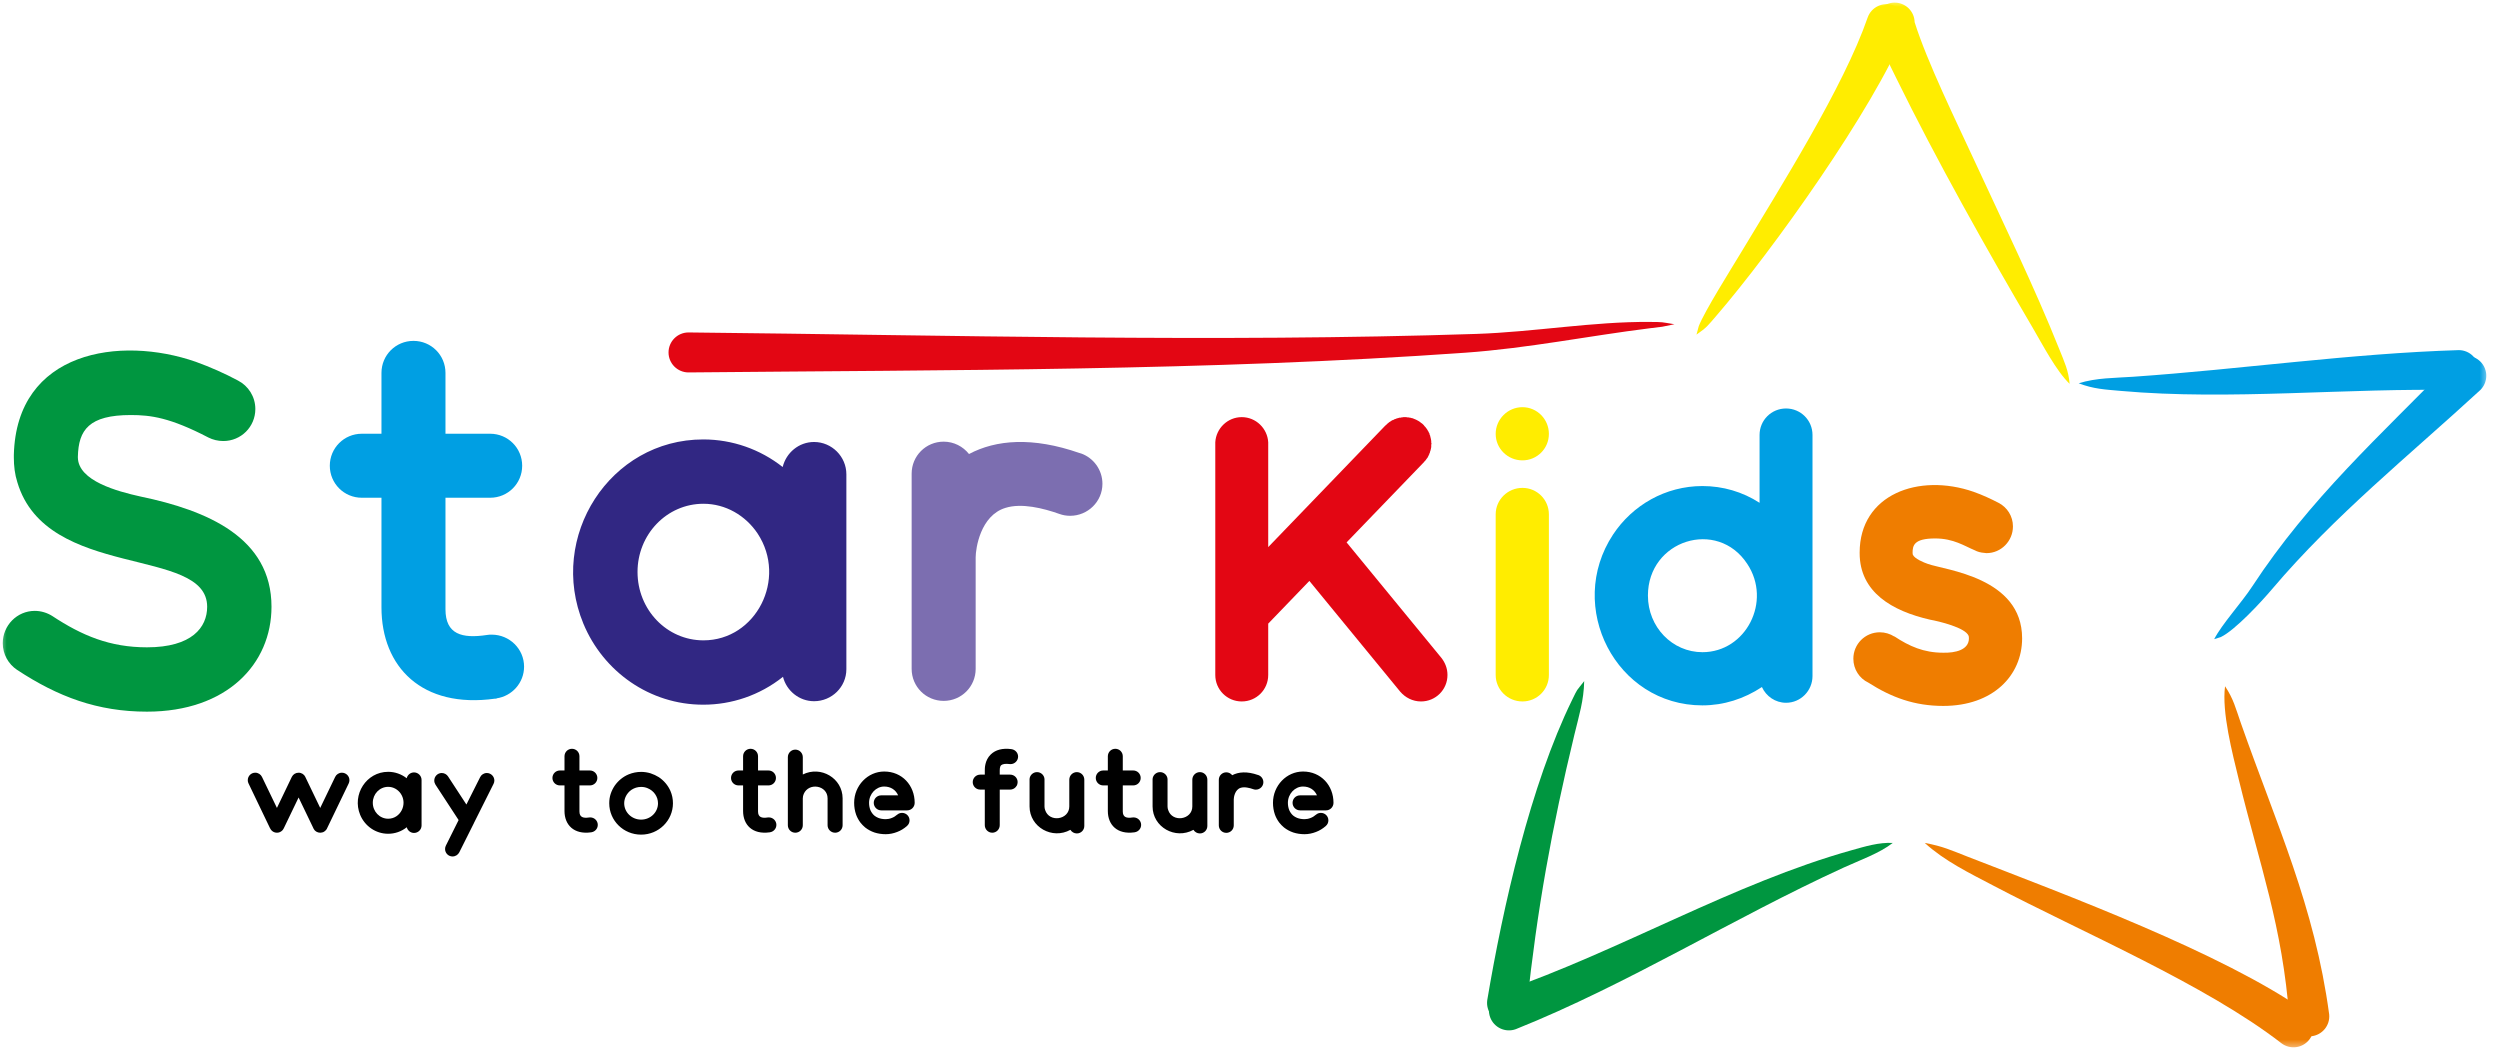 <?xml version="1.0" encoding="UTF-8"?> <svg xmlns="http://www.w3.org/2000/svg" width="184" height="78" viewBox="0 0 184 78" fill="none"> <mask id="mask0_57_33" style="mask-type:luminance" maskUnits="userSpaceOnUse" x="0" y="0" width="184" height="78"> <path d="M183.183 0H0V77.275H183.183V0Z" fill="white"></path> </mask> <g mask="url(#mask0_57_33)"> <path d="M10.327 36.541C8.647 36.168 5.755 35.398 5.732 33.672C5.732 33.649 5.732 33.626 5.732 33.602C5.778 31.643 6.548 30.547 9.627 30.547C11.096 30.547 12.519 30.733 15.341 32.203C15.668 32.366 16.041 32.46 16.437 32.46C17.743 32.46 18.793 31.41 18.793 30.104C18.793 29.194 18.279 28.401 17.51 28.005C16.553 27.492 15.504 27.025 14.407 26.628C8.856 24.693 1.206 25.812 1.019 33.486C1.019 33.556 1.019 33.602 1.019 33.672C1.019 34.302 1.089 34.909 1.276 35.492C3.422 42.722 15.247 40.18 15.247 44.658C15.247 46.174 14.128 47.643 10.815 47.643C8.086 47.643 6.034 46.78 3.842 45.334C3.468 45.101 3.025 44.961 2.559 44.961C1.252 44.961 0.203 46.034 0.203 47.34C0.203 48.156 0.623 48.879 1.252 49.299C4.261 51.281 7.177 52.378 10.815 52.378C16.716 52.378 19.982 48.856 19.982 44.657C19.983 39.573 15.271 37.567 10.327 36.541Z" fill="#009640"></path> </g> <mask id="mask1_57_33" style="mask-type:luminance" maskUnits="userSpaceOnUse" x="0" y="0" width="184" height="78"> <path d="M183.183 0H0V77.275H183.183V0Z" fill="white"></path> </mask> <g mask="url(#mask1_57_33)"> <path d="M38.572 49.066C38.572 47.76 37.499 46.71 36.193 46.71C36.076 46.71 35.96 46.71 35.843 46.734C34 47.014 32.787 46.687 32.787 44.844V36.634H36.076C37.382 36.634 38.432 35.585 38.432 34.279C38.432 32.972 37.382 31.923 36.076 31.923H32.787V27.445C32.787 26.138 31.738 25.089 30.432 25.089C29.125 25.089 28.076 26.138 28.076 27.445V31.923H26.63C25.324 31.923 24.274 32.972 24.274 34.279C24.274 35.585 25.324 36.634 26.63 36.634H28.076V44.705C28.076 49.09 31.061 52.168 36.426 51.422C36.449 51.422 36.449 51.422 36.449 51.422C36.472 51.422 36.496 51.422 36.542 51.422V51.399C37.686 51.235 38.572 50.256 38.572 49.066Z" fill="#009FE3"></path> </g> <mask id="mask2_57_33" style="mask-type:luminance" maskUnits="userSpaceOnUse" x="0" y="0" width="184" height="78"> <path d="M183.183 0H0V77.275H183.183V0Z" fill="white"></path> </mask> <g mask="url(#mask2_57_33)"> <path d="M51.773 47.13C49.091 47.13 46.922 44.891 46.922 42.092C46.922 39.34 49.068 37.077 51.773 37.077C53.406 37.077 54.876 37.941 55.762 39.27C57.955 42.605 55.645 47.13 51.773 47.13ZM62.293 34.909C62.293 33.602 61.22 32.53 59.914 32.53C58.794 32.53 57.861 33.323 57.605 34.372C55.948 33.066 53.896 32.343 51.773 32.343H51.75C44.893 32.343 40.298 39.504 42.934 45.894C44.403 49.44 47.832 51.865 51.75 51.865C51.773 51.865 51.773 51.865 51.773 51.865C53.826 51.865 55.902 51.189 57.628 49.813C57.885 50.839 58.818 51.609 59.914 51.609C61.22 51.609 62.293 50.56 62.293 49.253V34.909Z" fill="#312783"></path> </g> <mask id="mask3_57_33" style="mask-type:luminance" maskUnits="userSpaceOnUse" x="0" y="0" width="184" height="78"> <path d="M183.183 0H0V77.275H183.183V0Z" fill="white"></path> </mask> <g mask="url(#mask3_57_33)"> <path d="M79.552 33.369C79.529 33.369 79.506 33.369 79.482 33.346C79.482 33.346 79.482 33.346 79.459 33.346C75.984 32.133 73.302 32.366 71.319 33.416C70.876 32.856 70.2 32.506 69.453 32.506C68.147 32.506 67.097 33.555 67.097 34.861V41.019V49.206C67.097 49.206 67.097 49.206 67.097 49.229C67.097 50.535 68.147 51.585 69.453 51.585C70.759 51.585 71.809 50.535 71.809 49.229C71.809 49.206 71.809 49.206 71.809 49.206V41.019C71.809 40.366 72.159 37.94 74.001 37.38C75.191 37.007 76.777 37.404 77.966 37.824C78.223 37.917 78.48 37.963 78.76 37.963C80.066 37.963 81.139 36.914 81.139 35.608C81.139 34.582 80.485 33.696 79.552 33.369Z" fill="#7C6EB0"></path> </g> <mask id="mask4_57_33" style="mask-type:luminance" maskUnits="userSpaceOnUse" x="0" y="0" width="184" height="78"> <path d="M183.183 0H0V77.275H183.183V0Z" fill="white"></path> </mask> <g mask="url(#mask4_57_33)"> <path fill-rule="evenodd" clip-rule="evenodd" d="M140.917 1.631C141.848 4.59 143.969 8.904 145.326 11.845C147.408 16.355 149.739 21.126 151.571 25.718C151.936 26.633 152.245 27.273 152.324 28.252C151.342 27.308 150.325 25.351 149.619 24.146C146.181 18.287 142.553 11.833 139.562 5.746C138.842 4.28 138.335 3.335 137.975 1.698C137.956 0.886 138.6 0.212 139.412 0.193C140.225 0.174 140.899 0.818 140.917 1.631Z" fill="#FFED00"></path> </g> <mask id="mask5_57_33" style="mask-type:luminance" maskUnits="userSpaceOnUse" x="0" y="0" width="184" height="78"> <path d="M183.183 0H0V77.275H183.183V0Z" fill="white"></path> </mask> <g mask="url(#mask5_57_33)"> <path fill-rule="evenodd" clip-rule="evenodd" d="M180.965 28.713C172.789 28.53 164.119 29.489 156.091 28.771C154.902 28.665 154.102 28.633 152.993 28.211C154.276 27.802 155.662 27.822 156.998 27.729C164.976 27.177 173.025 26.011 180.965 25.769C181.779 25.769 182.438 26.428 182.438 27.241C182.437 28.054 181.778 28.713 180.965 28.713Z" fill="#009FE3"></path> </g> <mask id="mask6_57_33" style="mask-type:luminance" maskUnits="userSpaceOnUse" x="0" y="0" width="184" height="78"> <path d="M183.183 0H0V77.275H183.183V0Z" fill="white"></path> </mask> <g mask="url(#mask6_57_33)"> <path fill-rule="evenodd" clip-rule="evenodd" d="M182.547 28.71C177.304 33.535 171.853 37.898 167.221 43.363C166.412 44.318 164.506 46.378 163.455 46.886L162.963 47.044C163.544 45.92 164.967 44.379 165.768 43.156C169.991 36.704 175.179 32.063 180.49 26.604C181.071 26.036 182.003 26.047 182.572 26.628C183.14 27.21 183.129 28.142 182.547 28.71Z" fill="#009FE3"></path> </g> <mask id="mask7_57_33" style="mask-type:luminance" maskUnits="userSpaceOnUse" x="0" y="0" width="184" height="78"> <path d="M183.183 0H0V77.275H183.183V0Z" fill="white"></path> </mask> <g mask="url(#mask7_57_33)"> <path fill-rule="evenodd" clip-rule="evenodd" d="M168.497 74.945C167.987 68.129 166.327 63.754 164.765 57.334C164.301 55.426 163.514 52.409 163.764 50.508C164.396 51.459 164.546 52.134 164.925 53.213C167.544 60.672 170.354 66.688 171.428 74.661C171.506 75.47 170.914 76.19 170.105 76.268C169.295 76.347 168.576 75.755 168.497 74.945Z" fill="#EF7D00"></path> </g> <mask id="mask8_57_33" style="mask-type:luminance" maskUnits="userSpaceOnUse" x="0" y="0" width="184" height="78"> <path d="M183.183 0H0V77.275H183.183V0Z" fill="white"></path> </mask> <g mask="url(#mask8_57_33)"> <path fill-rule="evenodd" clip-rule="evenodd" d="M167.913 76.783C162.342 72.463 153.189 68.589 146.698 65.175C144.959 64.261 143.12 63.371 141.662 62.04C143.004 62.286 143.608 62.581 144.848 63.063C152.133 65.893 163.525 70.12 169.693 74.438C170.341 74.93 170.467 75.853 169.975 76.501C169.484 77.148 168.56 77.275 167.913 76.783Z" fill="#EF7D00"></path> </g> <mask id="mask9_57_33" style="mask-type:luminance" maskUnits="userSpaceOnUse" x="0" y="0" width="184" height="78"> <path d="M183.183 0H0V77.275H183.183V0Z" fill="white"></path> </mask> <g mask="url(#mask9_57_33)"> <path fill-rule="evenodd" clip-rule="evenodd" d="M110.554 72.981C119.249 69.978 127.591 65.008 136.293 62.573C137.275 62.298 138.281 61.988 139.307 62.04C138.337 62.798 136.842 63.329 135.702 63.85C127.537 67.586 119.813 72.445 111.562 75.747C110.798 76.025 109.953 75.632 109.674 74.868C109.397 74.105 109.79 73.26 110.554 72.981Z" fill="#009640"></path> </g> <mask id="mask10_57_33" style="mask-type:luminance" maskUnits="userSpaceOnUse" x="0" y="0" width="184" height="78"> <path d="M183.183 0H0V77.275H183.183V0Z" fill="white"></path> </mask> <g mask="url(#mask10_57_33)"> <path fill-rule="evenodd" clip-rule="evenodd" d="M109.461 73.613C110.625 66.7 112.635 57.803 115.707 51.516C116.142 50.626 115.974 50.928 116.597 50.131C116.565 51.578 116.218 52.65 115.881 54.047C114.207 60.975 113.133 66.911 112.379 74.007C112.27 74.812 111.528 75.377 110.723 75.268C109.917 75.16 109.352 74.419 109.461 73.613Z" fill="#009640"></path> </g> <mask id="mask11_57_33" style="mask-type:luminance" maskUnits="userSpaceOnUse" x="0" y="0" width="184" height="78"> <path d="M183.183 0H0V77.275H183.183V0Z" fill="white"></path> </mask> <g mask="url(#mask11_57_33)"> <path fill-rule="evenodd" clip-rule="evenodd" d="M50.676 24.468C69.914 24.667 89.452 25.209 108.664 24.576C112.882 24.437 117.292 23.657 121.423 23.695C122.483 23.704 122.188 23.698 123.238 23.863C122.03 24.113 122.666 24.006 121.45 24.157C116.857 24.729 112.485 25.629 107.848 25.959C88.933 27.304 69.647 27.223 50.676 27.411C49.863 27.411 49.204 26.752 49.204 25.939C49.205 25.127 49.864 24.468 50.676 24.468Z" fill="#E30613"></path> </g> <mask id="mask12_57_33" style="mask-type:luminance" maskUnits="userSpaceOnUse" x="0" y="0" width="184" height="78"> <path d="M183.183 0H0V77.275H183.183V0Z" fill="white"></path> </mask> <g mask="url(#mask12_57_33)"> <path fill-rule="evenodd" clip-rule="evenodd" d="M140.233 2.275C137.888 8.021 130.44 18.477 126.305 23.262C125.688 23.975 125.636 24.091 124.861 24.628L125.028 24.008C125.439 22.928 127.46 19.72 128.146 18.577C131.016 13.802 135.694 6.409 137.462 1.283C137.736 0.517 138.578 0.119 139.343 0.393C140.109 0.667 140.507 1.509 140.233 2.275Z" fill="#FFED00"></path> </g> <mask id="mask13_57_33" style="mask-type:luminance" maskUnits="userSpaceOnUse" x="0" y="0" width="184" height="78"> <path d="M183.183 0H0V77.275H183.183V0Z" fill="white"></path> </mask> <g mask="url(#mask13_57_33)"> <path d="M106.091 48.425L99.109 39.92L104.799 34.018C104.818 33.998 104.837 33.979 104.837 33.96C104.876 33.94 104.895 33.921 104.914 33.883C104.934 33.863 104.953 33.844 104.972 33.806C104.992 33.786 105.011 33.748 105.03 33.729C105.05 33.71 105.069 33.671 105.088 33.652C105.088 33.613 105.108 33.594 105.127 33.575C105.146 33.536 105.146 33.517 105.165 33.478C105.185 33.459 105.204 33.42 105.204 33.382C105.223 33.362 105.223 33.324 105.242 33.304C105.242 33.266 105.262 33.246 105.262 33.208C105.281 33.188 105.281 33.15 105.3 33.111C105.3 33.092 105.3 33.053 105.32 33.015C105.32 32.995 105.32 32.957 105.339 32.918C105.339 32.899 105.339 32.86 105.339 32.841C105.339 32.803 105.339 32.764 105.339 32.726C105.339 32.706 105.359 32.687 105.359 32.668C105.359 32.648 105.359 32.648 105.359 32.648C105.339 32.61 105.339 32.571 105.339 32.533C105.339 32.494 105.339 32.475 105.339 32.456C105.339 32.417 105.32 32.379 105.32 32.34C105.32 32.321 105.32 32.282 105.3 32.263C105.3 32.225 105.3 32.205 105.281 32.186C105.281 32.148 105.261 32.109 105.261 32.071C105.242 32.051 105.242 32.013 105.223 31.994C105.223 31.955 105.203 31.936 105.203 31.897C105.184 31.858 105.165 31.839 105.145 31.8C105.145 31.781 105.126 31.742 105.107 31.724C105.087 31.685 105.068 31.666 105.049 31.627C105.049 31.608 105.029 31.588 105.01 31.569C104.991 31.53 104.972 31.511 104.952 31.492C104.933 31.453 104.914 31.434 104.894 31.415C104.875 31.395 104.856 31.376 104.836 31.357C104.817 31.318 104.798 31.299 104.759 31.26C104.74 31.241 104.721 31.222 104.701 31.202C104.682 31.183 104.643 31.164 104.624 31.144C104.586 31.125 104.566 31.106 104.547 31.086C104.528 31.067 104.489 31.048 104.47 31.028C104.431 31.009 104.412 30.99 104.373 30.97C104.354 30.951 104.335 30.951 104.296 30.932C104.277 30.912 104.238 30.893 104.219 30.893C104.181 30.874 104.161 30.855 104.142 30.855C104.104 30.835 104.065 30.835 104.046 30.816C104.007 30.797 103.988 30.797 103.949 30.778C103.93 30.778 103.891 30.778 103.853 30.758C103.833 30.758 103.795 30.739 103.776 30.739C103.737 30.739 103.699 30.739 103.66 30.719C103.641 30.719 103.602 30.719 103.583 30.719C103.525 30.7 103.468 30.7 103.39 30.7C103.332 30.7 103.255 30.7 103.197 30.719C103.159 30.719 103.12 30.719 103.101 30.739C103.062 30.739 103.043 30.739 103.004 30.739C102.965 30.758 102.927 30.758 102.888 30.777C102.869 30.777 102.85 30.777 102.811 30.797C102.773 30.797 102.753 30.816 102.715 30.835C102.676 30.835 102.657 30.855 102.638 30.855C102.599 30.874 102.561 30.893 102.541 30.913C102.503 30.913 102.483 30.932 102.464 30.932C102.406 30.971 102.349 31.009 102.291 31.048C102.271 31.048 102.252 31.067 102.233 31.086C102.213 31.106 102.175 31.125 102.136 31.163C102.117 31.163 102.117 31.183 102.098 31.202C102.059 31.24 102.021 31.26 102.001 31.298H101.982L93.341 40.267V32.552C93.283 31.53 92.435 30.701 91.393 30.701C90.351 30.701 89.503 31.53 89.445 32.552V49.679C89.445 50.759 90.313 51.627 91.393 51.627C92.473 51.627 93.341 50.76 93.341 49.679V45.899L96.369 42.755L103.062 50.914C103.429 51.338 103.968 51.627 104.586 51.627C105.665 51.627 106.534 50.76 106.534 49.679C106.535 49.197 106.361 48.772 106.091 48.425Z" fill="#E30613"></path> </g> <mask id="mask14_57_33" style="mask-type:luminance" maskUnits="userSpaceOnUse" x="0" y="0" width="184" height="78"> <path d="M183.183 0H0V77.275H183.183V0Z" fill="white"></path> </mask> <g mask="url(#mask14_57_33)"> <path d="M112.05 35.908C110.97 35.908 110.082 36.776 110.082 37.856V49.679C110.082 50.759 110.97 51.627 112.05 51.627C113.129 51.627 113.998 50.76 113.998 49.679V37.856C113.997 36.776 113.129 35.908 112.05 35.908ZM112.05 33.883C113.129 33.883 113.998 33.015 113.998 31.935C113.998 30.855 113.13 29.968 112.05 29.968C110.969 29.968 110.082 30.855 110.082 31.935C110.082 33.015 110.969 33.883 112.05 33.883Z" fill="#FFED00"></path> </g> <mask id="mask15_57_33" style="mask-type:luminance" maskUnits="userSpaceOnUse" x="0" y="0" width="184" height="78"> <path d="M183.183 0H0V77.275H183.183V0Z" fill="white"></path> </mask> <g mask="url(#mask15_57_33)"> <path d="M125.299 48.001C123.081 48.001 121.287 46.15 121.287 43.835C121.287 39.746 126.399 38.146 128.597 41.501C130.43 44.259 128.501 48.001 125.299 48.001ZM133.4 32.012C133.4 30.932 132.532 30.064 131.452 30.064C130.371 30.064 129.504 30.932 129.504 32.012V37.007C128.25 36.197 126.804 35.773 125.299 35.773C122.58 35.773 120.149 37.181 118.722 39.341C115.212 44.664 118.935 51.916 125.299 51.916C126.861 51.916 128.366 51.434 129.677 50.566C129.986 51.242 130.661 51.724 131.452 51.724C132.532 51.724 133.4 50.837 133.4 49.757V32.012Z" fill="#009FE3"></path> </g> <mask id="mask16_57_33" style="mask-type:luminance" maskUnits="userSpaceOnUse" x="0" y="0" width="184" height="78"> <path d="M183.183 0H0V77.275H183.183V0Z" fill="white"></path> </mask> <g mask="url(#mask16_57_33)"> <path d="M141.885 41.502C141.596 41.405 140.901 41.116 140.786 40.826C140.786 40.807 140.766 40.788 140.766 40.691C140.766 40.151 140.863 39.63 142.425 39.63C143.794 39.63 144.585 40.19 145.337 40.498C145.549 40.614 145.781 40.672 146.031 40.691C146.089 40.691 146.147 40.711 146.205 40.711C147.285 40.711 148.153 39.823 148.153 38.743C148.153 37.991 147.729 37.336 147.092 37.008C146.533 36.719 145.916 36.429 145.26 36.198C141.21 34.79 136.87 36.391 136.87 40.672V40.692C136.87 40.711 136.87 40.711 136.87 40.711C136.87 43.585 139.262 44.974 142.059 45.61C142.695 45.725 144.662 46.189 144.894 46.806C144.894 46.825 144.913 46.883 144.913 46.979C144.913 47.847 143.891 48.059 143.023 48.04C141.576 48.04 140.516 47.558 139.436 46.844H139.416C139.108 46.651 138.741 46.536 138.355 46.536C137.275 46.536 136.407 47.404 136.407 48.484C136.407 49.255 136.851 49.93 137.506 50.239C139.223 51.338 140.92 51.956 143.022 51.956C146.687 51.956 148.828 49.718 148.828 46.979C148.828 42.485 143.158 41.964 141.885 41.502Z" fill="#EF7D00"></path> </g> <mask id="mask17_57_33" style="mask-type:luminance" maskUnits="userSpaceOnUse" x="0" y="0" width="184" height="78"> <path d="M183.183 0H0V77.275H183.183V0Z" fill="white"></path> </mask> <g mask="url(#mask17_57_33)"> <path d="M95.133 59.088C95.133 59.393 95.378 59.643 95.683 59.643H97.595C97.9 59.643 98.145 59.393 98.145 59.088C98.145 57.803 97.219 56.784 95.907 56.784H95.902C94.692 56.784 93.691 57.819 93.691 59.088C93.691 59.393 93.74 59.687 93.838 59.965C93.914 60.172 94.022 60.368 94.153 60.542C94.257 60.673 94.371 60.792 94.502 60.901C94.703 61.059 94.932 61.185 95.188 61.272C95.444 61.354 95.722 61.397 96.016 61.397C96.305 61.397 96.588 61.337 96.855 61.233C97.116 61.135 97.356 60.988 97.568 60.803H97.573L97.584 60.787C97.699 60.689 97.769 60.542 97.769 60.378C97.769 60.074 97.524 59.828 97.219 59.828C97.077 59.828 96.946 59.877 96.849 59.97V59.965C96.74 60.063 96.604 60.15 96.456 60.204C96.309 60.264 96.151 60.291 96.015 60.291C95.791 60.291 95.612 60.253 95.46 60.193C95.351 60.15 95.258 60.09 95.176 60.025C95.056 59.921 94.963 59.791 94.893 59.638C94.828 59.48 94.789 59.295 94.789 59.088C94.789 58.423 95.306 57.889 95.9 57.889C96.391 57.889 96.755 58.14 96.93 58.538H95.683C95.378 58.538 95.133 58.782 95.133 59.088ZM92.613 57.045L92.597 57.04H92.591C91.779 56.756 91.153 56.811 90.691 57.056C90.587 56.925 90.429 56.843 90.255 56.843C89.95 56.843 89.705 57.088 89.705 57.394V58.831V60.743V60.748C89.705 61.053 89.95 61.298 90.255 61.298C90.56 61.298 90.805 61.054 90.805 60.748V60.743V58.831C90.805 58.679 90.887 58.113 91.317 57.982C91.595 57.895 91.966 57.987 92.243 58.085C92.303 58.107 92.363 58.118 92.428 58.118C92.733 58.118 92.984 57.873 92.984 57.568C92.983 57.328 92.83 57.122 92.613 57.045ZM88.861 59.355V57.383C88.861 57.078 88.616 56.828 88.311 56.828C88.006 56.828 87.755 57.078 87.755 57.383V59.355C87.755 60.34 86.279 60.569 85.975 59.61C85.947 59.529 85.931 59.447 85.931 59.355V57.334C85.909 57.051 85.669 56.828 85.381 56.828C85.092 56.828 84.852 57.051 84.83 57.334V57.339V57.383V57.421V59.316V59.355C84.83 60.874 86.502 61.816 87.837 61.075C87.935 61.233 88.11 61.342 88.311 61.342C88.615 61.342 88.861 61.097 88.861 60.792V59.355ZM83.987 60.711C83.987 60.406 83.737 60.161 83.432 60.161C83.405 60.161 83.377 60.161 83.35 60.166C82.92 60.231 82.637 60.155 82.637 59.724V57.807H83.405C83.71 57.807 83.955 57.562 83.955 57.257C83.955 56.952 83.71 56.707 83.405 56.707H82.637V55.661C82.637 55.356 82.392 55.111 82.087 55.111C81.781 55.111 81.537 55.356 81.537 55.661V56.707H81.199C80.894 56.707 80.649 56.952 80.649 57.257C80.649 57.562 80.894 57.807 81.199 57.807H81.537V59.692C81.537 60.715 82.234 61.434 83.486 61.26H83.491H83.513V61.255C83.781 61.217 83.987 60.988 83.987 60.711ZM79.805 59.355V57.383C79.805 57.078 79.56 56.828 79.255 56.828C78.95 56.828 78.7 57.078 78.7 57.383V59.355C78.7 60.34 77.224 60.569 76.919 59.61C76.892 59.529 76.875 59.447 76.875 59.355V57.334C76.853 57.051 76.614 56.828 76.325 56.828C76.036 56.828 75.797 57.051 75.775 57.334V57.339V57.383V57.421V59.316V59.355C75.775 60.874 77.447 61.816 78.781 61.075C78.879 61.233 79.054 61.342 79.255 61.342C79.56 61.342 79.805 61.097 79.805 60.792V59.355ZM74.349 57.013H73.581V56.702C73.581 56.702 73.57 56.413 73.69 56.316C73.799 56.229 74.012 56.196 74.305 56.234C74.327 56.234 74.355 56.239 74.376 56.239C74.681 56.239 74.932 55.988 74.932 55.684C74.932 55.406 74.719 55.177 74.452 55.139H74.436L74.431 55.134C73.783 55.052 73.276 55.183 72.922 55.526C72.47 55.962 72.481 56.561 72.481 56.724V57.013H72.143C71.839 57.013 71.593 57.258 71.593 57.563C71.593 57.869 71.838 58.114 72.143 58.114H72.481V60.733C72.481 61.038 72.726 61.288 73.031 61.288C73.336 61.288 73.581 61.038 73.581 60.733V58.114H74.349C74.387 58.114 74.42 58.114 74.458 58.103C74.616 58.07 74.747 57.972 74.823 57.836L74.834 57.825L74.839 57.814L74.855 57.776L74.86 57.754L74.871 57.727L74.877 57.722C74.888 57.673 74.898 57.618 74.898 57.564C74.899 57.258 74.654 57.013 74.349 57.013ZM64.308 59.088C64.308 59.393 64.553 59.643 64.858 59.643H66.77C67.074 59.643 67.32 59.393 67.32 59.088C67.32 57.803 66.394 56.784 65.081 56.784H65.076C63.867 56.784 62.865 57.819 62.865 59.088C62.865 59.393 62.914 59.687 63.012 59.965C63.088 60.172 63.197 60.368 63.327 60.542C63.431 60.673 63.545 60.792 63.676 60.901C63.878 61.059 64.106 61.185 64.362 61.272C64.618 61.354 64.896 61.397 65.19 61.397C65.479 61.397 65.762 61.337 66.029 61.233C66.29 61.135 66.53 60.988 66.742 60.803H66.747L66.758 60.787C66.873 60.689 66.943 60.542 66.943 60.378C66.943 60.074 66.698 59.828 66.393 59.828C66.251 59.828 66.121 59.877 66.023 59.97V59.965C65.914 60.063 65.778 60.15 65.63 60.204C65.483 60.264 65.326 60.291 65.189 60.291C64.966 60.291 64.786 60.253 64.634 60.193C64.525 60.15 64.432 60.09 64.35 60.025C64.23 59.921 64.138 59.791 64.067 59.638C64.002 59.48 63.963 59.295 63.963 59.088C63.963 58.423 64.481 57.889 65.074 57.889C65.565 57.889 65.929 58.14 66.104 58.538H64.857C64.553 58.538 64.308 58.782 64.308 59.088ZM62.016 58.761V58.755C62.011 57.279 60.42 56.337 59.086 57.002V55.727C59.086 55.423 58.841 55.172 58.536 55.172C58.231 55.172 57.986 55.423 57.986 55.727V60.733V60.738C57.986 61.043 58.23 61.288 58.536 61.288C58.84 61.288 59.086 61.043 59.086 60.738V60.733V58.761C59.086 58.641 59.113 58.532 59.157 58.429C59.532 57.568 60.91 57.792 60.91 58.761V60.738C60.91 61.043 61.161 61.288 61.466 61.288C61.771 61.288 62.016 61.044 62.016 60.738V58.761ZM57.142 60.711C57.142 60.406 56.891 60.161 56.587 60.161C56.559 60.161 56.532 60.161 56.505 60.166C56.074 60.231 55.791 60.155 55.791 59.724V57.807H56.559C56.864 57.807 57.11 57.562 57.11 57.257C57.11 56.952 56.865 56.707 56.559 56.707H55.791V55.661C55.791 55.356 55.547 55.111 55.241 55.111C54.937 55.111 54.691 55.356 54.691 55.661V56.707H54.354C54.049 56.707 53.803 56.952 53.803 57.257C53.803 57.562 54.048 57.807 54.354 57.807H54.691V59.692C54.691 60.715 55.388 61.434 56.641 61.26H56.646H56.668V61.255C56.935 61.217 57.142 60.988 57.142 60.711ZM47.188 60.324C46.496 60.324 45.941 59.785 45.941 59.121C45.941 58.957 45.979 58.799 46.039 58.657C46.132 58.445 46.289 58.254 46.485 58.124C46.583 58.059 46.698 58.009 46.812 57.971C46.932 57.938 47.052 57.917 47.188 57.917C47.362 57.917 47.525 57.95 47.672 58.015C47.896 58.107 48.086 58.26 48.217 58.45C48.282 58.548 48.337 58.652 48.374 58.766C48.407 58.88 48.429 58.995 48.429 59.12C48.43 59.79 47.869 60.324 47.188 60.324ZM49.345 58.216C49.165 57.803 48.866 57.453 48.495 57.203C48.305 57.084 48.098 56.986 47.88 56.915C47.662 56.85 47.428 56.811 47.188 56.811C46.867 56.811 46.556 56.876 46.273 56.991C45.854 57.165 45.5 57.459 45.244 57.824C45.119 58.009 45.015 58.216 44.944 58.434C44.873 58.652 44.84 58.88 44.84 59.12C44.84 60.395 45.886 61.429 47.182 61.429H47.188C48.479 61.429 49.529 60.395 49.529 59.12C49.53 58.804 49.465 58.494 49.345 58.216ZM43.997 60.711C43.997 60.406 43.747 60.161 43.442 60.161C43.415 60.161 43.387 60.161 43.36 60.166C42.93 60.231 42.647 60.155 42.647 59.724V57.807H43.415C43.72 57.807 43.965 57.562 43.965 57.257C43.965 56.952 43.72 56.707 43.415 56.707H42.647V55.661C42.647 55.356 42.402 55.111 42.097 55.111C41.792 55.111 41.547 55.356 41.547 55.661V56.707H41.209C40.904 56.707 40.659 56.952 40.659 57.257C40.659 57.562 40.904 57.807 41.209 57.807H41.547V59.692C41.547 60.715 42.244 61.434 43.496 61.26H43.502H43.523V61.255C43.791 61.217 43.997 60.988 43.997 60.711ZM36.325 57.693C36.363 57.617 36.385 57.535 36.385 57.448C36.385 57.144 36.134 56.893 35.83 56.893C35.617 56.893 35.426 57.018 35.339 57.198L34.327 59.213L32.976 57.144C32.878 56.996 32.709 56.893 32.512 56.893C32.208 56.893 31.962 57.144 31.962 57.448C31.962 57.557 31.995 57.661 32.049 57.748L33.754 60.356L32.817 62.236C32.779 62.312 32.757 62.394 32.757 62.486C32.757 62.791 33.002 63.036 33.307 63.036C33.525 63.036 33.711 62.911 33.803 62.732L34.881 60.581V60.575L36.325 57.693ZM28.571 60.258C27.945 60.258 27.438 59.736 27.438 59.082C27.438 58.439 27.939 57.911 28.571 57.911C28.952 57.911 29.295 58.112 29.503 58.423C30.014 59.202 29.475 60.258 28.571 60.258ZM31.027 57.404C31.027 57.1 30.776 56.849 30.472 56.849C30.21 56.849 29.992 57.034 29.932 57.279C29.546 56.975 29.066 56.806 28.571 56.806H28.566C26.965 56.806 25.891 58.478 26.507 59.97C26.85 60.798 27.65 61.365 28.566 61.365H28.571C29.05 61.365 29.535 61.207 29.938 60.885C29.998 61.125 30.216 61.305 30.472 61.305C30.776 61.305 31.027 61.06 31.027 60.755V57.404ZM25.719 57.421C25.719 57.116 25.468 56.871 25.163 56.871C24.946 56.871 24.755 56.996 24.668 57.181L23.568 59.464L22.473 57.187V57.181C22.386 56.996 22.195 56.871 21.977 56.871C21.76 56.871 21.574 56.991 21.482 57.171V57.176L21.477 57.181L20.382 59.463L19.282 57.181C19.195 56.996 19.004 56.87 18.786 56.87C18.482 56.87 18.236 57.115 18.236 57.421C18.236 57.508 18.252 57.59 18.291 57.66L19.881 60.972H19.887C19.936 61.075 20.012 61.163 20.115 61.217L20.126 61.222L20.142 61.233L20.126 61.228C20.202 61.266 20.29 61.288 20.382 61.288C20.42 61.288 20.458 61.282 20.491 61.277C20.529 61.266 20.567 61.255 20.6 61.244C20.682 61.206 20.747 61.157 20.807 61.091L20.812 61.08L20.834 61.047L20.839 61.042L20.861 61.004L20.866 60.999L20.872 60.988L20.877 60.972H20.882L21.977 58.695L23.049 60.923V60.928L23.071 60.972L23.076 60.983C23.093 61.021 23.114 61.054 23.142 61.086H23.147L23.158 61.108L23.147 61.092L23.174 61.125L23.169 61.12L23.185 61.131H23.18L23.218 61.158H23.212L23.229 61.169L23.223 61.163L23.256 61.191L23.261 61.196L23.272 61.201L23.267 61.196L23.3 61.218L23.311 61.223L23.322 61.228H23.317C23.393 61.266 23.48 61.288 23.567 61.288L23.616 61.283L23.572 61.288C23.61 61.288 23.648 61.283 23.687 61.272L23.736 61.261C23.752 61.256 23.769 61.25 23.791 61.245C23.867 61.207 23.938 61.158 23.992 61.092L23.997 61.087L24.003 61.076L23.997 61.081L24.025 61.048L24.014 61.065L24.03 61.043L24.052 61.005L24.063 60.988L24.068 60.972L25.664 57.661C25.697 57.59 25.719 57.508 25.719 57.421ZM23.349 61.239L23.322 61.228L23.333 61.233L23.349 61.239Z" fill="black"></path> </g> </svg> 